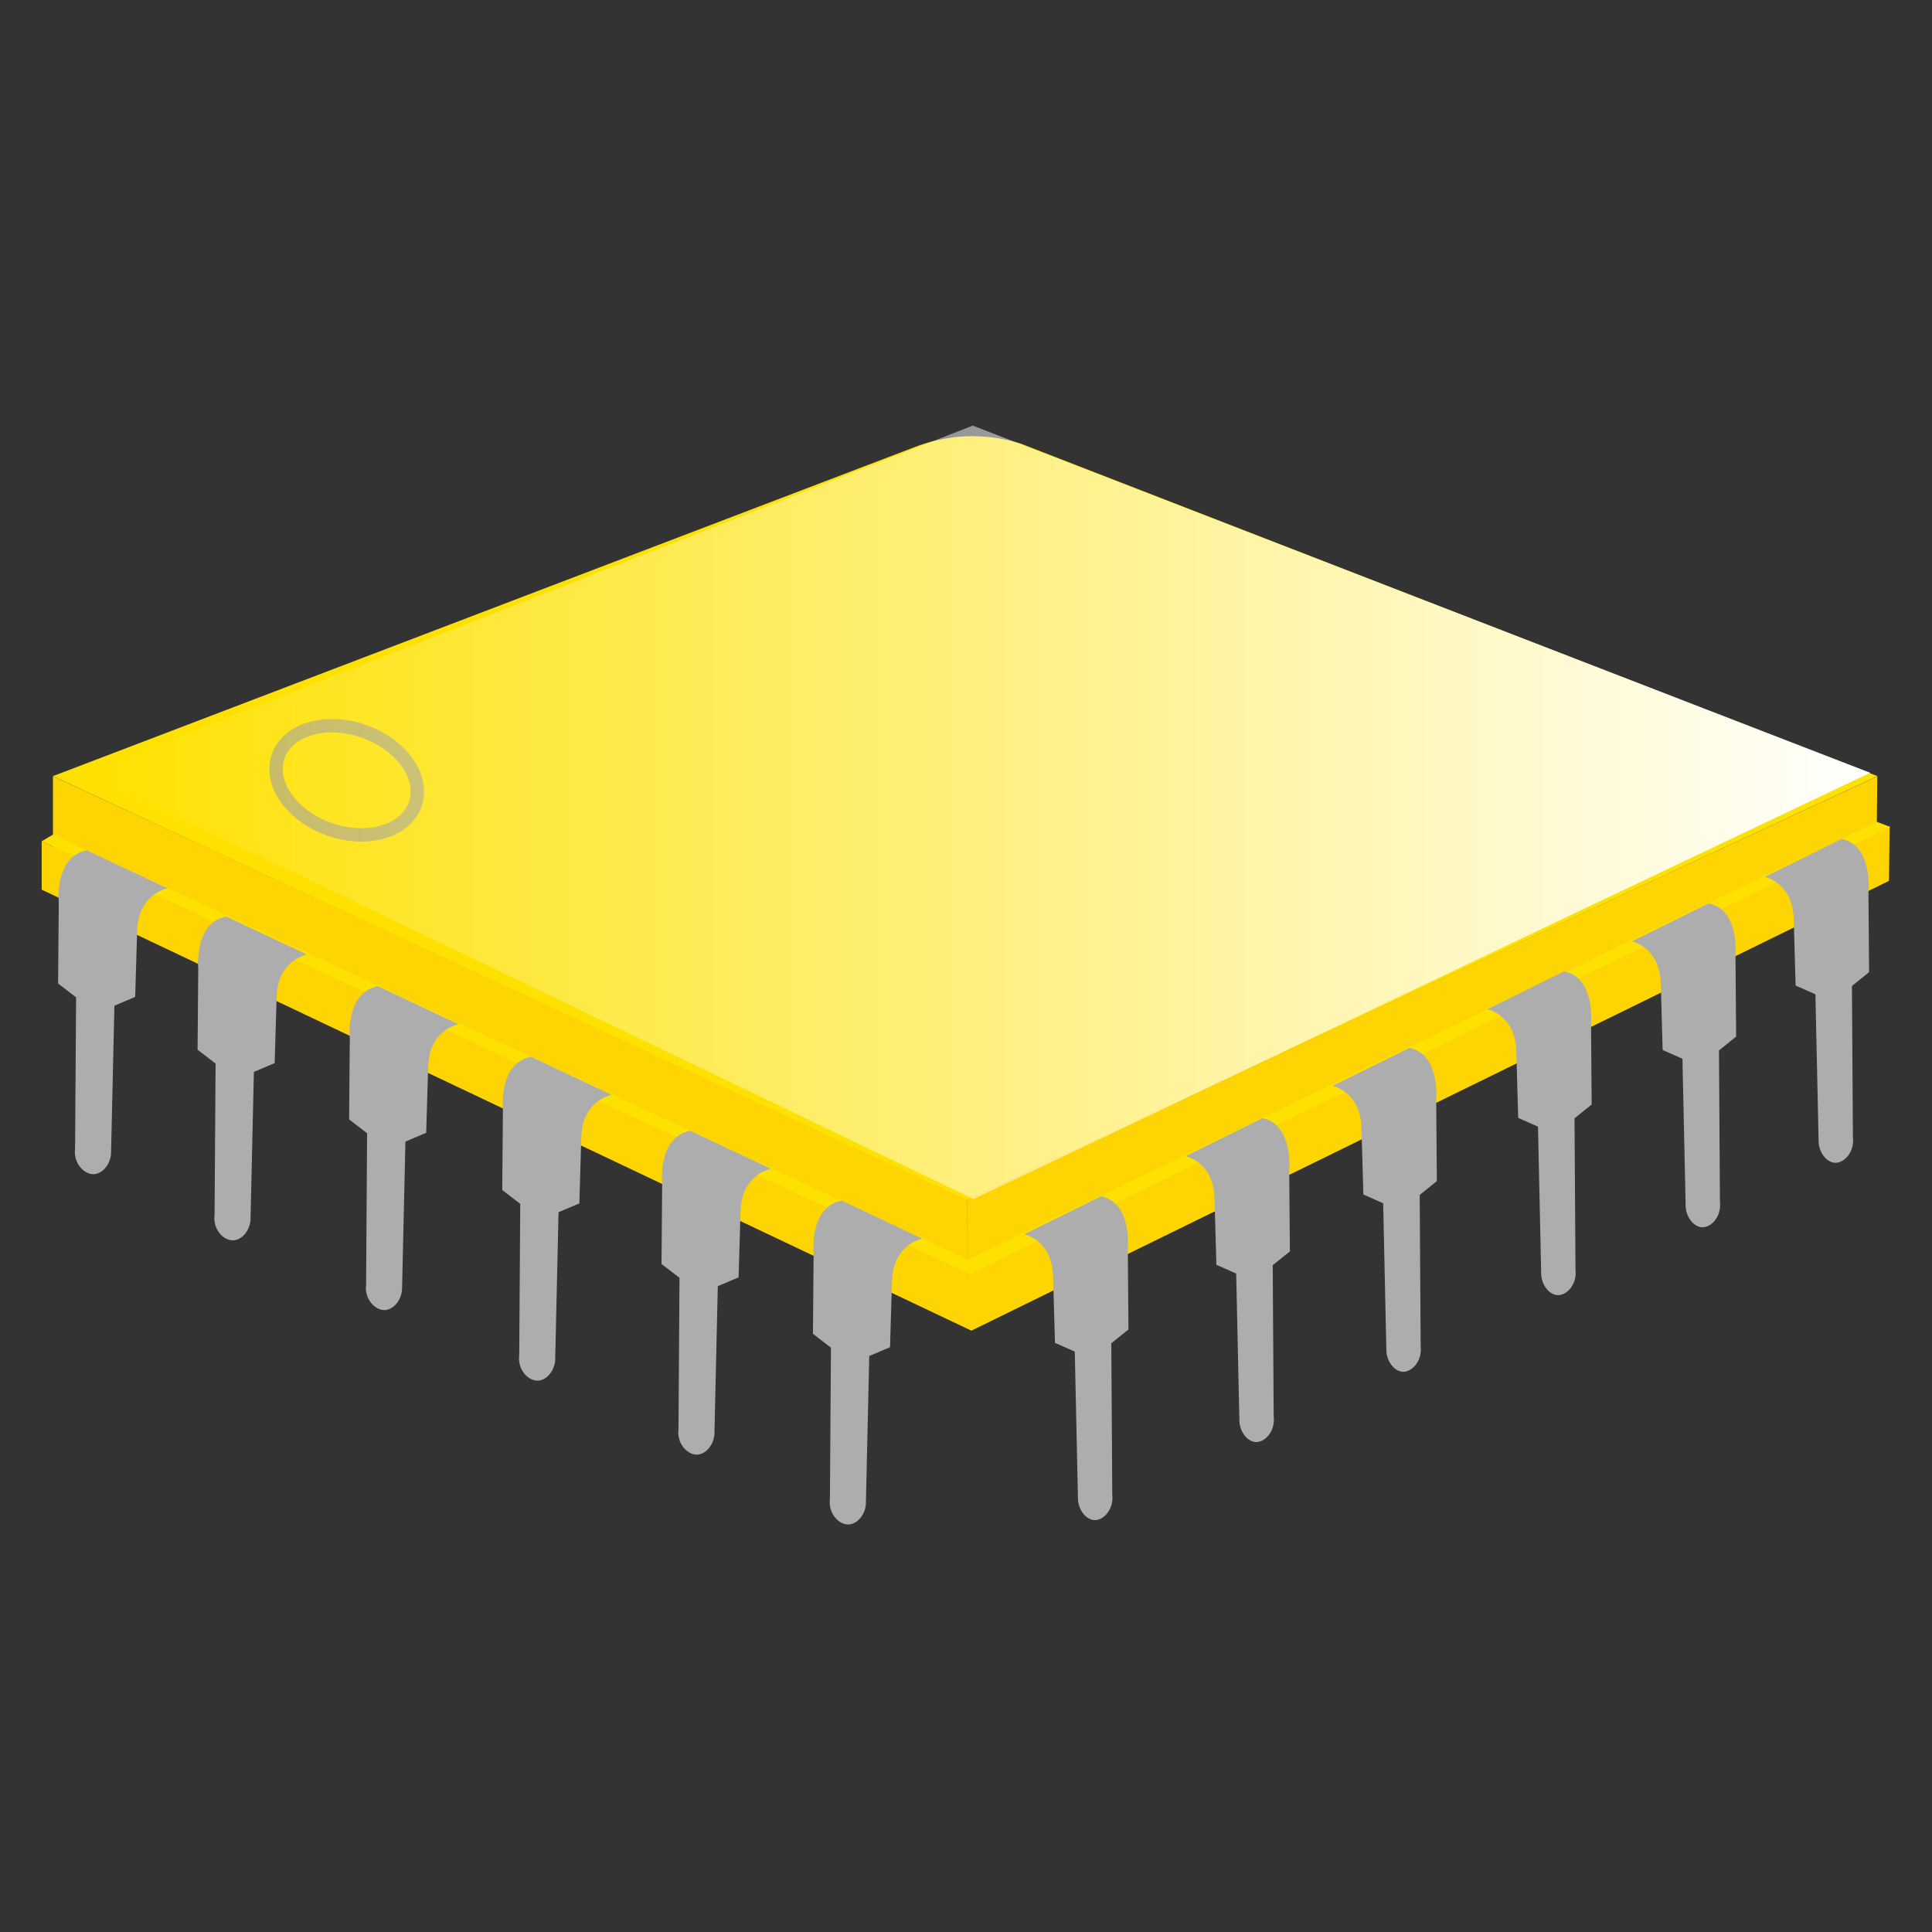 <?xml version="1.0" encoding="utf-8"?>
<!-- Generator: Adobe Illustrator 19.0.0, SVG Export Plug-In . SVG Version: 6.00 Build 0)  -->
<svg version="1.1" id="Layer_1" xmlns="http://www.w3.org/2000/svg" xmlns:xlink="http://www.w3.org/1999/xlink" x="0px" y="0px"
	 viewBox="0 0 288 288" style="enable-background:new 0 0 288 288;" xml:space="preserve">
<rect x="0" y="0" width="288" height="288" fill="#333333" stroke="none"/>
<style type="text/css">
	.st0{fill:#FEE100;}
	.st1{fill:#FED402;}
	.st2{fill:#AEADAE;}
	.st3{fill:none;stroke:#C1B456;stroke-width:2;stroke-miterlimit:10;}
	.st4{fill:url(#XMLID_21_);}
</style>
<path id="XMLID_1_" class="st0" d="M7.891,115.696c42.781-16.335,85.561-32.671,128.342-49.006c1.828-0.72,4.762-1.618,8.457-1.664
	c3.16-0.039,5.744,0.559,7.487,1.109c42.566,16.52,85.131,33.04,127.697,49.56L143.882,178.98L7.891,115.696z"/>
<path id="XMLID_2_" class="st1" d="M7.891,115.709v15.577c45.442,21.981,90.885,43.962,136.327,65.942c0-6.116,0-12.231,0-18.346
	C98.776,157.825,53.334,136.767,7.891,115.709z"/>
<path id="XMLID_3_" class="st1" d="M144.219,178.73c45.208-21.002,90.417-42.005,135.625-63.007
	c-0.052,5.308-0.104,10.616-0.156,15.924c-45.177,21.905-90.354,43.809-135.531,65.714
	C144.178,191.151,144.198,184.94,144.219,178.73z"/>
<path id="XMLID_7_" class="st1" d="M6.216,125.409v7.213c46.196,21.912,92.392,43.824,138.589,65.737
	c45.594-22.349,91.188-44.698,136.782-67.047c0.033-2.712,0.065-5.424,0.098-8.136c-45.731,22.497-91.462,44.994-137.193,67.491
	L6.216,125.409z"/>
<path id="XMLID_6_" class="st0" d="M7.891,124.416l-1.675,0.994c46.108,21.503,92.217,43.006,138.325,64.509
	c45.747-22.215,91.495-44.43,137.242-66.645c-0.67-0.256-1.339-0.511-2.009-0.767c-45.154,21.754-90.309,43.507-135.463,65.261
	C98.838,166.65,53.364,145.533,7.891,124.416z"/>
<path id="XMLID_8_" class="st2" d="M12.951,126.759c4.002,1.885,8.004,3.769,12.006,5.654c-0.657,0.179-1.599,0.539-2.45,1.315
	c-1.404,1.281-2.001,2.975-2.061,4.97c-0.098,3.304-0.197,6.607-0.295,9.911c-1.032,0.436-2.064,0.872-3.097,1.307
	c-0.168,7.374-0.336,14.749-0.504,22.123c-0.161,1.705-1.379,2.935-2.545,2.994c-1.429,0.073-3.103-1.594-2.812-3.838
	c0.05-7.506,0.1-15.012,0.151-22.518c-0.895-0.688-1.789-1.376-2.684-2.064c0.034-4.021,0.068-8.043,0.102-12.064
	c-0.033-0.351-0.44-5.323,2.631-7.2C11.781,127.112,12.292,126.884,12.951,126.759z"/>
<path id="XMLID_5_" class="st2" d="M33.743,136.628c4.002,1.885,8.004,3.769,12.006,5.654c-0.657,0.179-1.599,0.539-2.45,1.315
	c-1.404,1.281-2.001,2.975-2.061,4.97c-0.098,3.304-0.197,6.607-0.295,9.911c-1.032,0.436-2.064,0.872-3.097,1.307
	c-0.168,7.374-0.336,14.749-0.504,22.123c-0.161,1.705-1.379,2.935-2.545,2.994c-1.429,0.073-3.103-1.594-2.812-3.838
	c0.05-7.506,0.1-15.012,0.151-22.518c-0.895-0.688-1.789-1.376-2.684-2.064c0.034-4.021,0.068-8.043,0.102-12.064
	c-0.033-0.351-0.44-5.323,2.631-7.2C32.572,136.982,33.084,136.753,33.743,136.628z"/>
<path id="XMLID_11_" class="st2" d="M56.332,147.017c4.002,1.885,8.004,3.769,12.006,5.654c-0.657,0.179-1.599,0.539-2.45,1.315
	c-1.404,1.281-2.001,2.975-2.061,4.97c-0.098,3.304-0.197,6.607-0.295,9.911c-1.032,0.436-2.064,0.872-3.097,1.307
	c-0.168,7.374-0.336,14.749-0.504,22.123c-0.161,1.705-1.379,2.935-2.545,2.994c-1.429,0.073-3.103-1.594-2.812-3.838
	c0.05-7.506,0.1-15.012,0.151-22.518c-0.895-0.688-1.789-1.376-2.684-2.064c0.034-4.021,0.068-8.043,0.102-12.064
	c-0.033-0.351-0.44-5.323,2.631-7.2C55.162,147.37,55.673,147.141,56.332,147.017z"/>
<path id="XMLID_9_" class="st2" d="M79.159,157.54c4.002,1.885,8.004,3.769,12.006,5.654c-0.657,0.179-1.599,0.539-2.45,1.315
	c-1.404,1.281-2.001,2.975-2.061,4.97c-0.098,3.304-0.197,6.607-0.295,9.911c-1.032,0.436-2.064,0.872-3.097,1.307
	c-0.168,7.374-0.336,14.749-0.504,22.123c-0.161,1.705-1.379,2.935-2.545,2.994c-1.429,0.073-3.103-1.594-2.812-3.838
	c0.05-7.506,0.1-15.012,0.151-22.518c-0.895-0.688-1.789-1.376-2.684-2.064c0.034-4.021,0.068-8.043,0.102-12.064
	c-0.033-0.351-0.44-5.323,2.631-7.2C77.988,157.893,78.499,157.665,79.159,157.54z"/>
<path id="XMLID_10_" class="st2" d="M102.899,168.567c4.002,1.885,8.004,3.769,12.006,5.654c-0.657,0.179-1.599,0.539-2.45,1.315
	c-1.404,1.281-2.001,2.975-2.061,4.97c-0.098,3.304-0.197,6.607-0.295,9.911c-1.032,0.436-2.064,0.872-3.097,1.307
	c-0.168,7.374-0.336,14.749-0.504,22.123c-0.161,1.705-1.379,2.935-2.545,2.994c-1.429,0.073-3.103-1.594-2.812-3.838
	c0.05-7.506,0.1-15.012,0.151-22.518c-0.895-0.688-1.789-1.376-2.684-2.064c0.034-4.021,0.068-8.043,0.102-12.064
	c-0.033-0.351-0.44-5.323,2.631-7.2C101.729,168.921,102.24,168.692,102.899,168.567z"/>
<path id="XMLID_12_" class="st2" d="M125.475,178.98c4.002,1.885,8.004,3.769,12.006,5.654c-0.657,0.179-1.599,0.539-2.45,1.315
	c-1.404,1.281-2.001,2.975-2.061,4.97c-0.098,3.304-0.197,6.607-0.295,9.911c-1.032,0.436-2.064,0.872-3.097,1.307
	c-0.168,7.374-0.336,14.749-0.504,22.123c-0.161,1.705-1.379,2.935-2.545,2.994c-1.429,0.073-3.103-1.594-2.812-3.838
	c0.05-7.506,0.1-15.012,0.151-22.518c-0.895-0.688-1.789-1.376-2.684-2.064c0.034-4.021,0.068-8.043,0.102-12.064
	c-0.033-0.351-0.44-5.323,2.631-7.2C124.305,179.333,124.816,179.104,125.475,178.98z"/>
<path id="XMLID_18_" class="st2" d="M274.532,125.064c-3.815,1.885-7.63,3.769-11.445,5.654c0.626,0.179,1.525,0.539,2.336,1.315
	c1.338,1.281,1.908,2.975,1.965,4.97c0.094,3.304,0.188,6.607,0.281,9.911c0.984,0.436,1.968,0.872,2.952,1.307
	c0.16,7.374,0.321,14.749,0.481,22.123c0.154,1.705,1.315,2.935,2.426,2.994c1.362,0.073,2.958-1.594,2.681-3.838
	c-0.048-7.506-0.096-15.012-0.144-22.518c0.853-0.688,1.706-1.376,2.558-2.064c-0.032-4.021-0.065-8.043-0.097-12.064
	c0.032-0.351,0.419-5.323-2.508-7.2C275.647,125.417,275.16,125.189,274.532,125.064z"/>
<path id="XMLID_17_" class="st2" d="M254.711,134.673c-3.815,1.885-7.63,3.769-11.445,5.654c0.626,0.179,1.525,0.539,2.336,1.315
	c1.338,1.281,1.908,2.975,1.965,4.97c0.094,3.304,0.188,6.607,0.281,9.911c0.984,0.436,1.968,0.872,2.952,1.307
	c0.16,7.374,0.321,14.749,0.481,22.123c0.154,1.705,1.315,2.935,2.426,2.994c1.362,0.073,2.958-1.594,2.681-3.838
	c-0.048-7.506-0.096-15.012-0.144-22.518c0.853-0.688,1.706-1.376,2.558-2.064c-0.032-4.021-0.065-8.043-0.097-12.064
	c0.032-0.351,0.419-5.323-2.508-7.2C255.827,135.026,255.34,134.798,254.711,134.673z"/>
<path id="XMLID_16_" class="st2" d="M233.177,144.792c-3.815,1.885-7.63,3.769-11.445,5.654c0.626,0.179,1.525,0.539,2.336,1.315
	c1.338,1.281,1.908,2.975,1.965,4.97c0.094,3.304,0.188,6.607,0.281,9.911c0.984,0.436,1.968,0.872,2.952,1.307
	c0.16,7.374,0.321,14.749,0.481,22.123c0.154,1.705,1.315,2.935,2.426,2.994c1.362,0.073,2.958-1.594,2.681-3.838
	c-0.048-7.506-0.096-15.012-0.144-22.518c0.853-0.688,1.706-1.376,2.558-2.064c-0.032-4.021-0.065-8.043-0.097-12.064
	c0.032-0.351,0.419-5.323-2.508-7.2C234.292,145.145,233.805,144.917,233.177,144.792z"/>
<path id="XMLID_15_" class="st2" d="M210.098,156.213c-3.815,1.885-7.63,3.769-11.445,5.654c0.626,0.179,1.525,0.539,2.336,1.315
	c1.338,1.281,1.908,2.975,1.965,4.97c0.094,3.304,0.188,6.607,0.281,9.911c0.984,0.436,1.968,0.872,2.952,1.307
	c0.16,7.374,0.321,14.749,0.481,22.123c0.154,1.705,1.315,2.935,2.426,2.994c1.362,0.073,2.958-1.594,2.681-3.838
	c-0.048-7.506-0.096-15.012-0.144-22.518c0.853-0.688,1.706-1.376,2.558-2.064c-0.032-4.021-0.065-8.043-0.097-12.064
	c0.032-0.351,0.419-5.323-2.508-7.2C211.214,156.566,210.727,156.337,210.098,156.213z"/>
<path id="XMLID_14_" class="st2" d="M188.188,166.692c-3.815,1.885-7.63,3.769-11.445,5.654c0.626,0.179,1.525,0.539,2.336,1.315
	c1.338,1.281,1.908,2.975,1.965,4.97c0.094,3.304,0.188,6.607,0.281,9.911c0.984,0.436,1.968,0.872,2.952,1.307
	c0.16,7.374,0.321,14.749,0.481,22.123c0.154,1.705,1.315,2.935,2.426,2.994c1.362,0.073,2.958-1.594,2.681-3.838
	c-0.048-7.506-0.096-15.012-0.144-22.518c0.853-0.688,1.706-1.376,2.558-2.064c-0.032-4.021-0.065-8.043-0.097-12.064
	c0.032-0.351,0.419-5.323-2.508-7.2C189.304,167.046,188.816,166.817,188.188,166.692z"/>
<path id="XMLID_13_" class="st2" d="M164.126,178.327c-3.815,1.885-7.63,3.769-11.445,5.654c0.626,0.179,1.525,0.539,2.336,1.315
	c1.338,1.281,1.908,2.975,1.965,4.97c0.094,3.304,0.188,6.607,0.281,9.911c0.984,0.436,1.968,0.872,2.952,1.307
	c0.16,7.374,0.321,14.749,0.481,22.123c0.154,1.705,1.315,2.935,2.426,2.994c1.362,0.073,2.958-1.594,2.681-3.838
	c-0.048-7.506-0.096-15.012-0.144-22.518c0.853-0.688,1.706-1.376,2.558-2.064c-0.032-4.021-0.065-8.043-0.097-12.064
	c0.032-0.351,0.419-5.323-2.508-7.2C165.242,178.681,164.755,178.452,164.126,178.327z"/>
<ellipse id="XMLID_4_" transform="matrix(0.944 0.33 -0.33 0.944 41.312 -10.53)" class="st3" cx="51.646" cy="116.319" rx="10.825" ry="7.74"/>
<linearGradient id="XMLID_21_" gradientUnits="userSpaceOnUse" x1="12.913" y1="121.094" x2="278.786" y2="121.094">
	<stop  offset="0" style="stop-color:#FFFFFF;stop-opacity:0"/>
	<stop  offset="0.973" style="stop-color:#FFFFFF;stop-opacity:0.973"/>
	<stop  offset="1" style="stop-color:#FFFFFF"/>
</linearGradient>
<path id="XMLID_19_" class="st4" d="M144.999,63.445c44.596,17.25,89.191,34.501,133.787,51.751
	c-44.556,21.182-89.111,42.364-133.667,63.547c-44.069-21.182-88.137-42.364-132.206-63.547
	C55.6,98.471,98.287,81.746,140.975,65.021C142.316,64.496,143.657,63.97,144.999,63.445z"/>
</svg>
